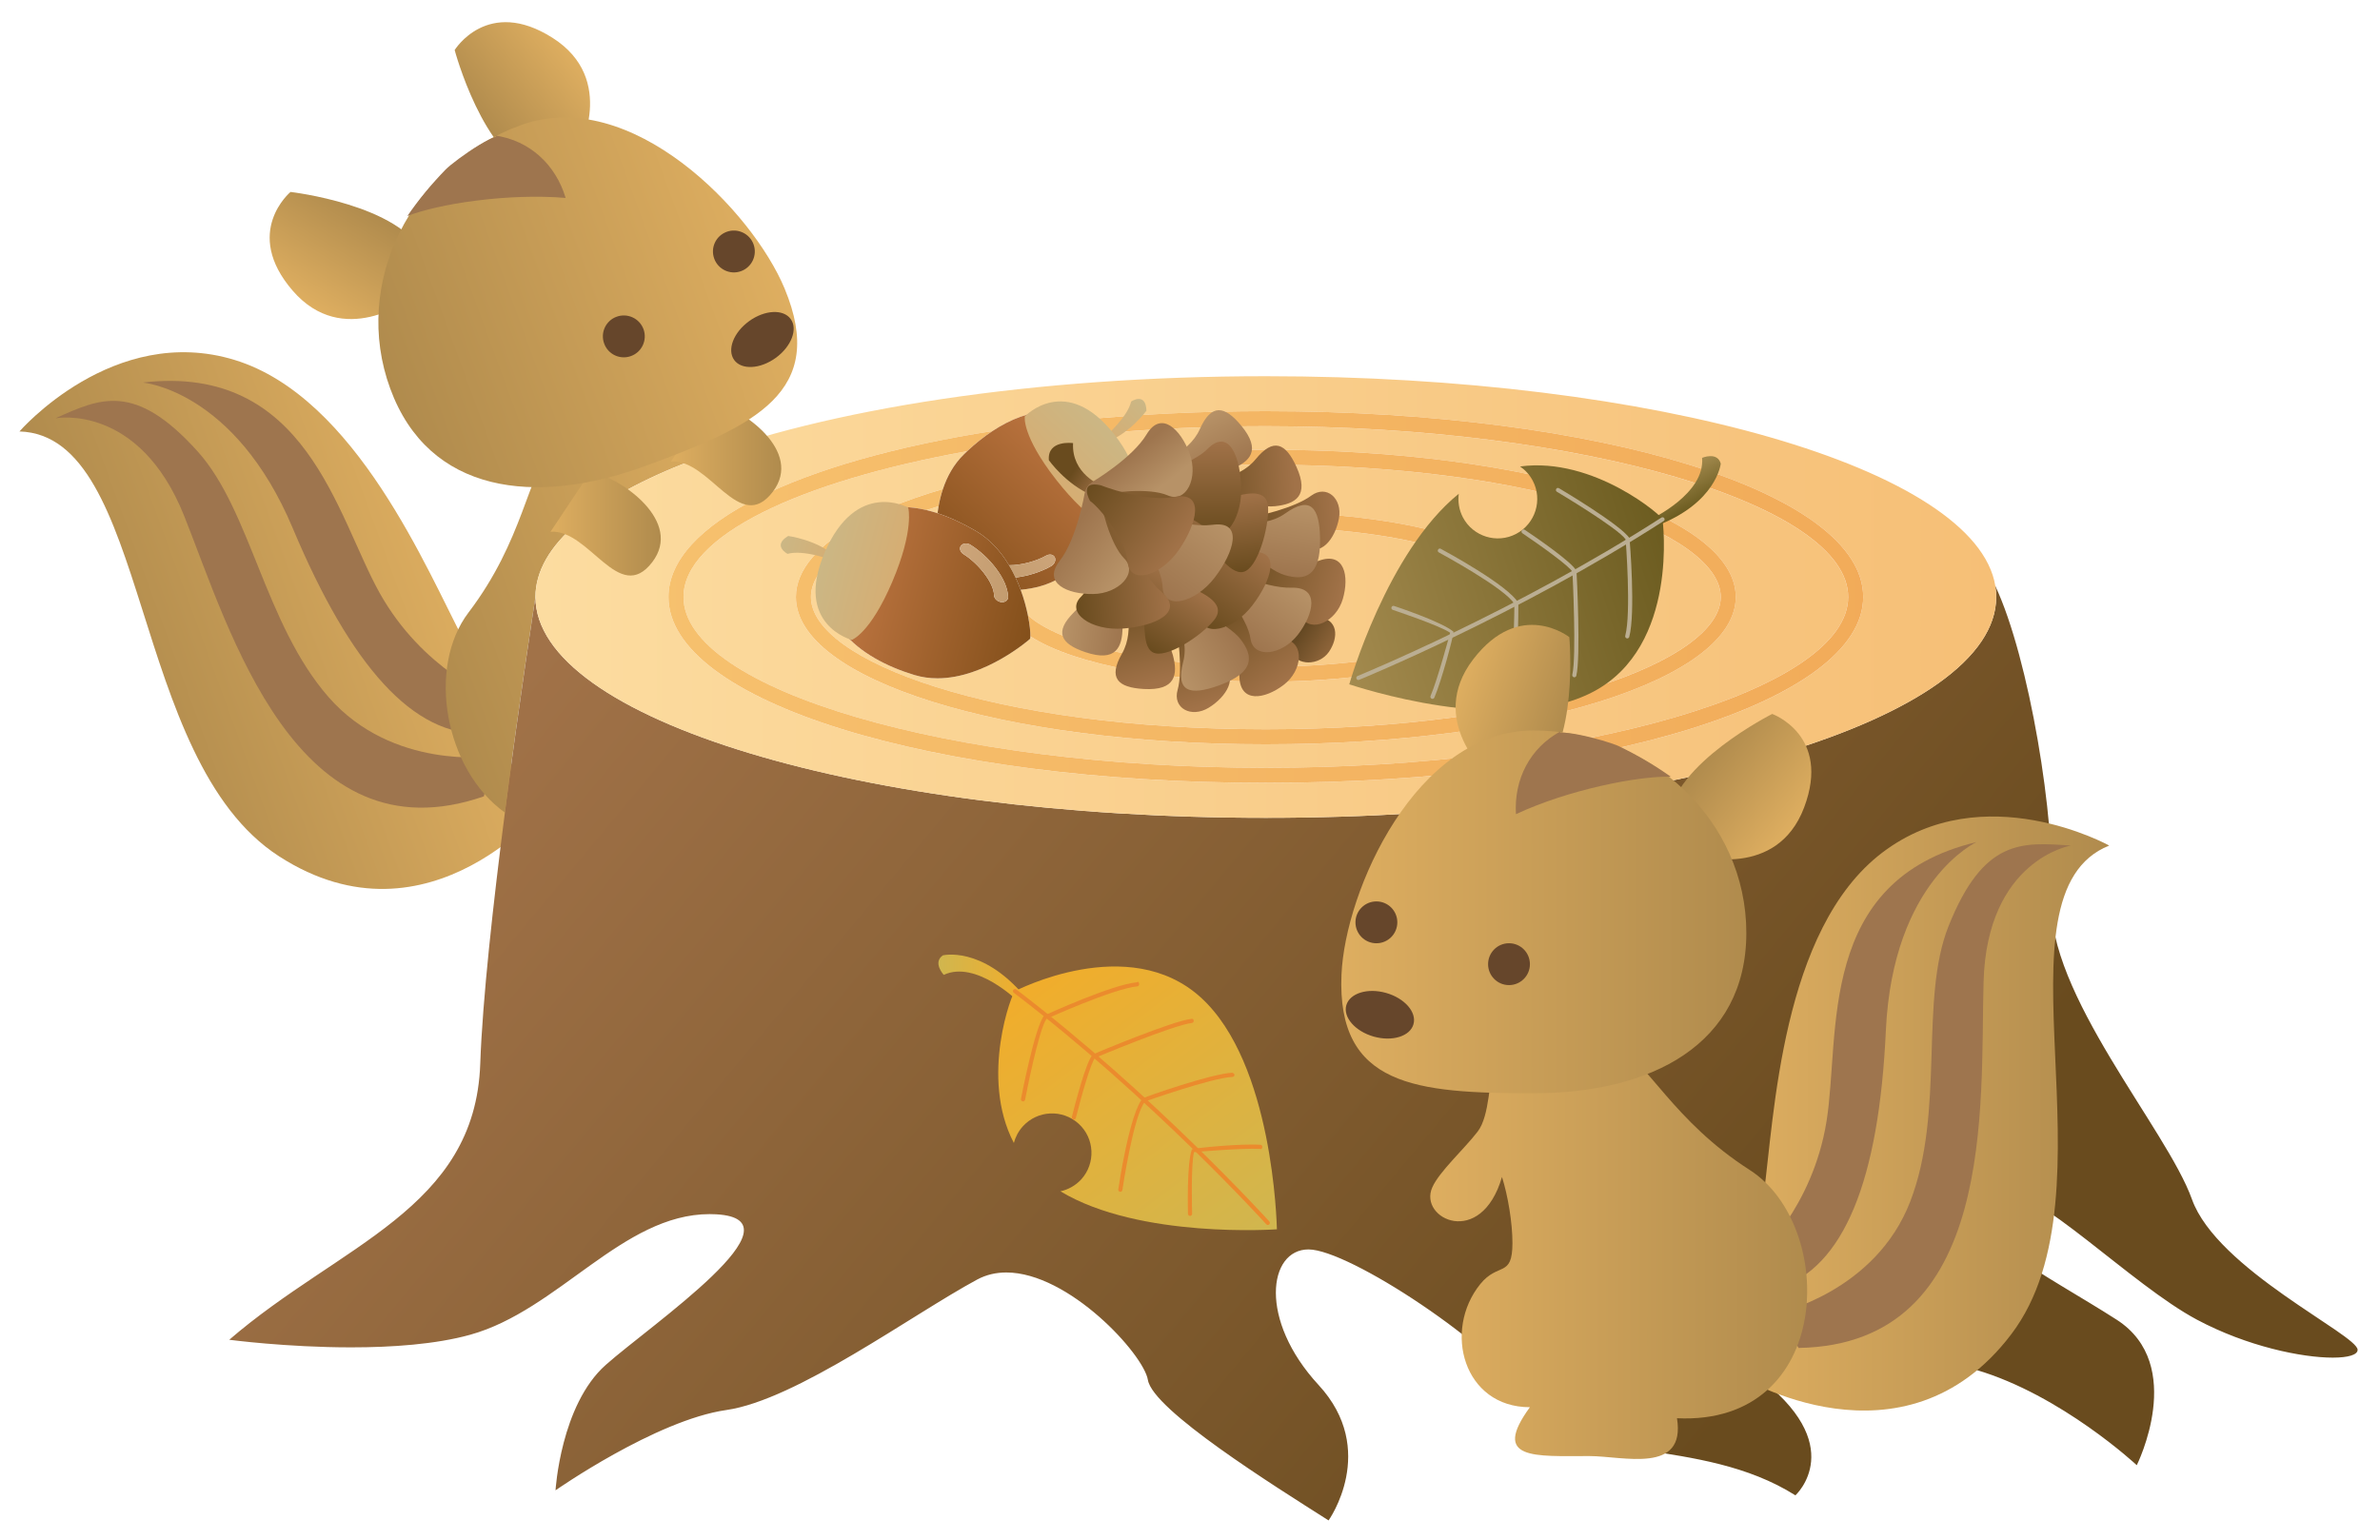 <?xml version="1.0" encoding="UTF-8"?>
<!DOCTYPE svg  PUBLIC '-//W3C//DTD SVG 1.1//EN'  'http://www.w3.org/Graphics/SVG/1.1/DTD/svg11.dtd'>
<svg version="1.1" viewBox="0 0 578 374" xmlns="http://www.w3.org/2000/svg">
<defs>
<linearGradient id="aw" x1="111.47" x2="27.117" y1="135.02" y2="165.92" gradientUnits="userSpaceOnUse">
<stop stop-color="#DEAE60" offset="0"/>
<stop stop-color="#B08B4D" offset="1"/>
</linearGradient>
<linearGradient id="al" x1="192.9" x2="106.94" y1="139.13" y2="170.62" gradientUnits="userSpaceOnUse">
<stop stop-color="#DEAE60" offset="0"/>
<stop stop-color="#B08B4D" offset="1"/>
</linearGradient>
<linearGradient id="aa" x1="151.97" x2="414.08" y1="133.8" y2="352.02" gradientUnits="userSpaceOnUse">
<stop stop-color="#A17248" offset="0"/>
<stop stop-color="#694B1E" offset="1"/>
</linearGradient>
<linearGradient id="p" x1="130.04" x2="484.79" y1="145.02" y2="145.02" gradientUnits="userSpaceOnUse">
<stop stop-color="#FCDCA0" offset="0"/>
<stop stop-color="#F6BF76" offset="1"/>
</linearGradient>
<linearGradient id="a" x1="130.04" x2="484.79" y1="145.02" y2="145.02" gradientUnits="userSpaceOnUse">
<stop stop-color="#F7C370" offset="0"/>
<stop stop-color="#F1A957" offset="1"/>
</linearGradient>
<linearGradient id="c" x1="266.5" x2="231.46" y1="104.91" y2="141.81" gradientUnits="userSpaceOnUse">
<stop stop-color="#C47945" offset="0"/>
<stop stop-color="#84501B" offset=".994"/>
<stop stop-color="#84501B" offset="1"/>
</linearGradient>
<linearGradient id="b" x1="277.81" x2="268.46" y1="97.444" y2="107.29" gradientUnits="userSpaceOnUse">
<stop stop-color="#CBB785" offset="0"/>
<stop stop-color="#D6AD72" offset="1"/>
</linearGradient>
<linearGradient id="av" x1="270.09" x2="256.44" y1="104.1" y2="118.48" gradientUnits="userSpaceOnUse">
<stop stop-color="#CBB785" offset="0"/>
<stop stop-color="#D6AD72" offset="1"/>
</linearGradient>
<linearGradient id="au" x1="266.5" x2="231.46" y1="104.91" y2="141.81" gradientUnits="userSpaceOnUse">
<stop stop-color="#E0B58E" offset="0"/>
<stop stop-color="#BE986A" offset=".994"/>
<stop stop-color="#BE986A" offset="1"/>
</linearGradient>
<linearGradient id="at" x1="201.68" x2="250.89" y1="138.18" y2="151.13" gradientUnits="userSpaceOnUse">
<stop stop-color="#C47945" offset="0"/>
<stop stop-color="#84501B" offset=".994"/>
<stop stop-color="#84501B" offset="1"/>
</linearGradient>
<linearGradient id="as" x1="189.69" x2="202.83" y1="131.86" y2="135.32" gradientUnits="userSpaceOnUse">
<stop stop-color="#CBB785" offset="0"/>
<stop stop-color="#D6AD72" offset="1"/>
</linearGradient>
<linearGradient id="ar" x1="199.25" x2="218.41" y1="135.43" y2="140.48" gradientUnits="userSpaceOnUse">
<stop stop-color="#CBB785" offset="0"/>
<stop stop-color="#D6AD72" offset="1"/>
</linearGradient>
<linearGradient id="aq" x1="201.68" x2="250.89" y1="138.18" y2="151.13" gradientUnits="userSpaceOnUse">
<stop stop-color="#E0B58E" offset="0"/>
<stop stop-color="#BE986A" offset=".994"/>
<stop stop-color="#BE986A" offset="1"/>
</linearGradient>
<linearGradient id="ap" x1="268.51" x2="261.45" y1="117.81" y2="113.22" gradientUnits="userSpaceOnUse">
<stop stop-color="#A17248" offset="0"/>
<stop stop-color="#694B1E" offset="1"/>
</linearGradient>
<linearGradient id="ao" x1="324.2" x2="312.58" y1="158.9" y2="151.35" gradientUnits="userSpaceOnUse">
<stop stop-color="#A17248" offset="0"/>
<stop stop-color="#966A3E" offset="0"/>
<stop stop-color="#513B18" offset="1"/>
</linearGradient>
<linearGradient id="an" x1="325.5" x2="300.19" y1="145.06" y2="137.63" gradientUnits="userSpaceOnUse">
<stop stop-color="#A17248" offset="0"/>
<stop stop-color="#694B1E" offset="1"/>
</linearGradient>
<linearGradient id="am" x1="311.12" x2="295.13" y1="165.95" y2="144.99" gradientUnits="userSpaceOnUse">
<stop stop-color="#A17248" offset="0"/>
<stop stop-color="#694B1E" offset="1"/>
</linearGradient>
<linearGradient id="ak" x1="324.46" x2="300.04" y1="126.22" y2="127.62" gradientUnits="userSpaceOnUse">
<stop stop-color="#A17248" offset="0"/>
<stop stop-color="#694B1E" offset="1"/>
</linearGradient>
<linearGradient id="aj" x1="293.57" x2="286.14" y1="171.14" y2="147.85" gradientUnits="userSpaceOnUse">
<stop stop-color="#A17248" offset="0"/>
<stop stop-color="#694B1E" offset="1"/>
</linearGradient>
<linearGradient id="ai" x1="310.4" x2="299.1" y1="138.38" y2="153.07" gradientUnits="userSpaceOnUse">
<stop stop-color="#B79267" offset="0"/>
<stop stop-color="#9E754E" offset="1"/>
</linearGradient>
<linearGradient id="ah" x1="314.27" x2="291.09" y1="115.26" y2="117" gradientUnits="userSpaceOnUse">
<stop stop-color="#A17248" offset="0"/>
<stop stop-color="#694B1E" offset="1"/>
</linearGradient>
<linearGradient id="ag" x1="279.28" x2="272.6" y1="166.14" y2="143.88" gradientUnits="userSpaceOnUse">
<stop stop-color="#A17248" offset="0"/>
<stop stop-color="#694B1E" offset="1"/>
</linearGradient>
<linearGradient id="af" x1="287.52" x2="294.13" y1="103.61" y2="116.56" gradientUnits="userSpaceOnUse">
<stop stop-color="#B79267" offset="0"/>
<stop stop-color="#9E754E" offset="1"/>
</linearGradient>
<linearGradient id="ae" x1="309.47" x2="306.6" y1="121.41" y2="138.93" gradientUnits="userSpaceOnUse">
<stop stop-color="#B79267" offset="0"/>
<stop stop-color="#9E754E" offset="1"/>
</linearGradient>
<linearGradient id="ad" x1="283.31" x2="298.64" y1="159.47" y2="150.51" gradientUnits="userSpaceOnUse">
<stop stop-color="#B79267" offset="0"/>
<stop stop-color="#9E754E" offset="1"/>
</linearGradient>
<linearGradient id="ac" x1="258.83" x2="273.29" y1="145.35" y2="146.88" gradientUnits="userSpaceOnUse">
<stop stop-color="#B79267" offset="0"/>
<stop stop-color="#9E754E" offset="1"/>
</linearGradient>
<linearGradient id="ab" x1="300.65" x2="286.78" y1="129.56" y2="147.59" gradientUnits="userSpaceOnUse">
<stop stop-color="#A17248" offset="0"/>
<stop stop-color="#694B1E" offset="1"/>
</linearGradient>
<linearGradient id="z" x1="287.55" x2="276.93" y1="140.94" y2="156.39" gradientUnits="userSpaceOnUse">
<stop stop-color="#A17248" offset="0"/>
<stop stop-color="#694B1E" offset="1"/>
</linearGradient>
<linearGradient id="y" x1="296.1" x2="298.27" y1="120.75" y2="139.36" gradientUnits="userSpaceOnUse">
<stop stop-color="#A17248" offset="0"/>
<stop stop-color="#694B1E" offset="1"/>
</linearGradient>
<linearGradient id="x" x1="284.78" x2="284.9" y1="107.34" y2="130.08" gradientUnits="userSpaceOnUse">
<stop stop-color="#A17248" offset="0"/>
<stop stop-color="#694B1E" offset="1"/>
</linearGradient>
<linearGradient id="w" x1="291.48" x2="277.62" y1="122.83" y2="140.86" gradientUnits="userSpaceOnUse">
<stop stop-color="#B79267" offset="0"/>
<stop stop-color="#9E754E" offset="1"/>
</linearGradient>
<linearGradient id="v" x1="283.38" x2="260.7" y1="137.25" y2="138.99" gradientUnits="userSpaceOnUse">
<stop stop-color="#A17248" offset="0"/>
<stop stop-color="#694B1E" offset="1"/>
</linearGradient>
<linearGradient id="u" x1="280.52" x2="273.84" y1="119.45" y2="110.98" gradientUnits="userSpaceOnUse">
<stop stop-color="#B79267" offset="0"/>
<stop stop-color="#9E754E" offset="1"/>
</linearGradient>
<linearGradient id="t" x1="273.61" x2="260.44" y1="138.25" y2="129.2" gradientUnits="userSpaceOnUse">
<stop stop-color="#B79267" offset="0"/>
<stop stop-color="#9E754E" offset="1"/>
</linearGradient>
<linearGradient id="s" x1="285.96" x2="264.24" y1="132.82" y2="117.88" gradientUnits="userSpaceOnUse">
<stop stop-color="#A17248" offset="0"/>
<stop stop-color="#694B1E" offset="1"/>
</linearGradient>
<linearGradient id="r" x1="407.01" x2="411.54" y1="114.57" y2="123.18" gradientUnits="userSpaceOnUse">
<stop stop-color="#A38A4E" offset="0"/>
<stop stop-color="#6C5C20" offset="1"/>
</linearGradient>
<linearGradient id="q" x1="324.97" x2="405.69" y1="157.58" y2="132.3" gradientUnits="userSpaceOnUse">
<stop stop-color="#A38A4E" offset="0"/>
<stop stop-color="#6C5C20" offset="1"/>
</linearGradient>
<linearGradient id="o" x1="227.9" x2="248.69" y1="237.6" y2="237.6" gradientUnits="userSpaceOnUse">
<stop stop-color="#D0B64F" offset="0"/>
<stop stop-color="#F1AD2B" offset="1"/>
</linearGradient>
<linearGradient id="n" x1="302.9" x2="251.62" y1="304.1" y2="236.83" gradientUnits="userSpaceOnUse">
<stop stop-color="#D0B64F" offset="0"/>
<stop stop-color="#F1AD2B" offset="1"/>
</linearGradient>
<linearGradient id="m" x1="422.4" x2="512.24" y1="270.49" y2="270.49" gradientUnits="userSpaceOnUse">
<stop stop-color="#DEAE60" offset="0"/>
<stop stop-color="#B08B4D" offset="1"/>
</linearGradient>
<linearGradient id="l" x1="347.35" x2="438.9" y1="302.37" y2="302.37" gradientUnits="userSpaceOnUse">
<stop stop-color="#DEAE60" offset="0"/>
<stop stop-color="#B08B4D" offset="1"/>
</linearGradient>
<linearGradient id="k" x1="434.28" x2="412.88" y1="202.74" y2="185.32" gradientUnits="userSpaceOnUse">
<stop stop-color="#DEAE60" offset="0"/>
<stop stop-color="#B08B4D" offset="1"/>
</linearGradient>
<linearGradient id="j" x1="354.19" x2="380.28" y1="166.97" y2="175.93" gradientUnits="userSpaceOnUse">
<stop stop-color="#DEAE60" offset="0"/>
<stop stop-color="#B08B4D" offset="1"/>
</linearGradient>
<linearGradient id="i" x1="325.74" x2="424.11" y1="221.5" y2="221.5" gradientUnits="userSpaceOnUse">
<stop stop-color="#DEAE60" offset="0"/>
<stop stop-color="#B08B4D" offset="1"/>
</linearGradient>
<linearGradient id="h" x1="133.7" x2="160.48" y1="127.17" y2="127.17" gradientUnits="userSpaceOnUse">
<stop stop-color="#DEAE60" offset="0"/>
<stop stop-color="#B08B4D" offset="1"/>
</linearGradient>
<linearGradient id="g" x1="162.96" x2="189.74" y1="110.1" y2="110.1" gradientUnits="userSpaceOnUse">
<stop stop-color="#DEAE60" offset="0"/>
<stop stop-color="#B08B4D" offset="1"/>
</linearGradient>
<linearGradient id="f" x1="76.998" x2="91.1" y1="75.482" y2="51.772" gradientUnits="userSpaceOnUse">
<stop stop-color="#DEAE60" offset="0"/>
<stop stop-color="#B08B4D" offset="1"/>
</linearGradient>
<linearGradient id="e" x1="139.89" x2="118.48" y1="14.35" y2="31.74" gradientUnits="userSpaceOnUse">
<stop stop-color="#DEAE60" offset="0"/>
<stop stop-color="#B08B4D" offset="1"/>
</linearGradient>
<linearGradient id="d" x1="185.35" x2="93.012" y1="55.769" y2="89.598" gradientUnits="userSpaceOnUse">
<stop stop-color="#DEAE60" offset="0"/>
<stop stop-color="#B08B4D" offset="1"/>
</linearGradient>
</defs>
<path d="m133.39 194.85s-28.955 36.778-65.576 13.183c-36.621-23.584-31.162-102.28-63.086-103.23 0 0 22.812-26.407 52.295-17.354 29.492 9.054 46.826 51.436 55.625 68.067 8.808 16.63 8.555 35.664 20.742 39.336z" fill="url(#aw)"/>
<path d="m13.485 101.6s20.254-3.819 31.25 23.741c10.996 27.558 27.148 83.925 72.793 68.095l1.845-9.708s-24.023 3.389-39.56-14.375c-15.537-17.773-18.867-45.262-31.778-59.658-15.253-16.972-23.71-12.978-34.55-8.095" fill="#9E754E"/>
<path d="m34.657 92.924s22.304 1.767 36.445 35.391c14.121 33.632 29.365 50.605 46.23 49.854l2.159-8.916s-16.807-6.486-27.286-25.206c-10.478-18.731-17.734-55.772-57.548-51.123" fill="#9E754E"/>
<path d="m122.61 197.38c-14.594-10.448-19.016-35.204-8.816-48.608 13.369-17.589 14.199-33.165 20.742-41.221 3.719-4.57 12.202-7.663 19.647-7.663 5.284 0 10.044 1.557 12.209 5.25l-3.555-2.314c1.772 2.108 3.384 5.772 5.254 8.988-23.83 9.13-38.057 20.663-38.057 33.2 0 0-3.839 24.561-7.424 52.368z" fill="url(#al)"/>
<path d="m322.66 369.33c-13.409-8.525-42.666-26.816-43.887-34.131-1.05-6.29-19.226-26.103-34.382-26.103-2.466 0-4.853 0.525-7.073 1.718-15.84 8.535-43.887 29.258-60.947 31.7-17.061 2.431-41.456 19.501-41.456 19.501s1.231-20.732 12.198-30.468c10.976-9.755 48.76-35.362 26.816-36.582-0.531-0.029-1.057-0.043-1.581-0.043-21.131 0-36.732 23.355-58.155 29.301-8.438 2.344-19.043 3.065-28.9 3.065-15.766 0-29.616-1.845-29.616-1.845 26.826-23.164 59.737-31.699 60.957-67.041 0.531-15.522 3.18-39.264 5.984-61.02 3.585-27.807 7.424-52.368 7.424-52.368 0 29.628 79.424 53.642 177.38 53.642s177.37-24.014 177.37-53.642c0-0.908-0.075-1.81-0.222-2.707 8.319 17.754 14.628 56.949 13.64 75.851-1.22 23.164 28.028 56.084 34.121 73.155 6.104 17.07 40.235 32.91 40.235 36.572 0 1.221-2.299 1.898-6.043 1.897-7.494 0-20.771-2.713-32.961-9.212-16.01-8.539-38.559-32.019-48.833-32.019-1.463 0-2.679 0.477-3.589 1.541-7.324 8.536 15.84 19.502 32.91 30.478 17.07 10.977 4.883 35.342 4.883 35.342s-18.291-17.061-39.014-23.154c-19.857-5.851-58.775-31.849-73.771-31.849-0.647 0-1.251 0.049-1.805 0.149-13.418 2.443-1.221 15.861 21.934 32.921 23.164 17.07 9.756 29.257 9.756 29.257-23.165-14.629-53.643-7.324-63.389-21.953-9.766-14.629-45.117-37.782-54.863-37.782-9.756 0-12.188 17.069 2.441 32.919 14.629 15.84 2.432 32.91 2.432 32.91z" fill="url(#aa)"/>
<path d="m307.42 198.66c-97.959 0-177.38-24.014-177.38-53.642 0-12.537 14.227-24.07 38.057-33.2 32.485-12.447 82.819-20.433 139.33-20.433 94.957 0 172.49 22.556 177.15 50.926 0.147 0.897 0.222 1.799 0.222 2.707 0 29.628-79.414 53.642-177.37 53.642zm-66.406-93.941c-47.088 7.377-78.672 22.478-78.672 40.299 0 25.312 63.721 45.146 145.08 45.146 81.348 0 145.07-19.834 145.07-45.146 0-25.313-63.721-45.136-145.07-45.136-15.741 0-30.828 0.742-44.915 2.123-2.514-1.409-5.147-2.033-7.816-2.033-4.597 0-9.299 1.854-13.675 4.747zm66.406 81.793c-76.66 0-141.43-19.003-141.43-41.494 0-14.779 27.96-28.047 68.889-35.409-0.264 0.248-0.524 0.498-0.783 0.751-2.467 2.412-4.078 5.36-5.104 8.44-4.897 1.437-9.377 3.011-13.384 4.705-2.498 0.496-4.841 1.555-6.934 3.305-9.809 5.303-15.389 11.514-15.389 18.208 0 20.069 50.127 35.782 114.13 35.782 63.994 0 114.12-15.713 114.12-35.782s-50.127-35.781-114.12-35.781c-12.774 0-25.001 0.626-36.381 1.787-0.652-1.177-1.447-2.372-2.398-3.585-0.596-0.76-1.206-1.455-1.828-2.089 12.919-1.179 26.565-1.817 40.607-1.817 76.651 0 141.42 18.995 141.42 41.485 0 22.491-64.765 41.494-141.42 41.494zm0-9.366c-66.084 0-110.48-16.611-110.48-32.128 0-3.344 2.063-6.74 5.96-10.009-0.011 0.025-0.023 0.052-0.033 0.078-6.494 15.204 5.518 24.735 19.19 28.877 1.861 0.563 3.741 0.806 5.599 0.806 11.638 0 22.428-9.528 22.428-9.528 0.077-0.02 0.127-0.255 0.141-0.666 11.172 7.215 34.693 11.027 57.193 11.027 30.948 0 63.838-7.216 63.838-20.585s-32.89-20.576-63.838-20.576c-12.612 0-25.543 1.195-36.442 3.517 2.363-4.054 3.192-8.562 1.605-13.425 10.745-1.057 22.406-1.645 34.837-1.645 66.074 0 110.47 16.611 110.47 32.129 0 15.517-44.395 32.128-110.47 32.128zm0-15.195c-28.979 0-50.787-5.958-57.797-12.506-0.373-1.838-0.937-3.972-1.752-6.186 3.326-0.288 6.679-1.164 9.705-2.968 3.748-2.231 7.194-4.819 9.906-7.713 10.319-2.695 24.052-4.484 39.938-4.484 35.469 0 60.186 8.916 60.186 16.924s-24.717 16.933-60.186 16.933zm-79.734-37.286c-0.89-0.293-1.777-0.547-2.661-0.76 0.953-0.319 1.927-0.633 2.922-0.942-0.102 0.57-0.188 1.139-0.261 1.702z" fill="url(#p)"/>
<path d="m307.42 190.16c-81.357 0-145.08-19.834-145.08-45.146 0-17.821 31.584-32.922 78.672-40.299-2.138 1.414-4.199 3.076-6.131 4.89-40.929 7.362-68.889 20.63-68.889 35.409 0 22.491 64.766 41.494 141.43 41.494 76.651 0 141.42-19.003 141.42-41.494 0-22.49-64.765-41.485-141.42-41.485-14.042 0-27.688 0.638-40.607 1.817-1.383-1.41-2.825-2.514-4.308-3.345 14.087-1.381 29.174-2.123 44.915-2.123 81.348 0 145.07 19.823 145.07 45.136 0 25.312-63.721 45.146-145.07 45.146z" fill="url(#a)"/>
<path d="m307.42 180.8c-64.004 0-114.13-15.713-114.13-35.782 0-6.694 5.58-12.905 15.389-18.208-2.25 1.881-4.213 4.559-5.776 8.199-3.897 3.269-5.96 6.665-5.96 10.009 0 15.517 44.394 32.128 110.48 32.128 66.074 0 110.47-16.611 110.47-32.128 0-15.518-44.395-32.129-110.47-32.129-12.431 0-24.092 0.588-34.837 1.645-0.375-1.15-0.887-2.321-1.544-3.51 11.38-1.161 23.607-1.787 36.381-1.787 63.994 0 114.12 15.712 114.12 35.781s-50.127 35.782-114.12 35.782zm-82.395-56.895c-1.981-0.476-3.938-0.739-5.835-0.739-1.22 0-2.416 0.109-3.578 0.339 4.007-1.694 8.487-3.268 13.384-4.705-0.458 1.374-0.8 2.773-1.049 4.163-0.995 0.309-1.969 0.623-2.922 0.942z" fill="url(#a)"/>
<path d="m307.42 165.6c-22.5 0-46.021-3.812-57.193-11.027 0.03-0.938-0.132-2.796-0.604-5.131 7.01 6.548 28.818 12.506 57.797 12.506 35.469 0 60.186-8.925 60.186-16.933s-24.717-16.924-60.186-16.924c-15.886 0-29.619 1.789-39.938 4.484 1.371-1.463 2.555-3.005 3.496-4.619 10.899-2.322 23.83-3.517 36.442-3.517 30.948 0 63.838 7.207 63.838 20.576s-32.89 20.585-63.838 20.585z" fill="url(#a)"/>
<path d="m247.87 143.26c-0.361-0.982-0.772-1.98-1.237-2.975 3.053-0.349 6.247-1.394 8.628-2.756 0.84-0.479 1.24-1.435 0.908-2.139-0.208-0.445-0.656-0.685-1.165-0.685-0.306 0-0.633 0.086-0.944 0.265-2.415 1.369-6.005 2.336-8.922 2.336h-0.081c-1.952-3.266-4.577-6.283-8.067-8.332-3.037-1.781-6.182-3.279-9.305-4.308 0.073-0.563 0.159-1.132 0.261-1.702 0.249-1.39 0.591-2.789 1.049-4.163 1.026-3.08 2.637-6.028 5.104-8.44 0.259-0.253 0.519-0.503 0.783-0.751 1.932-1.814 3.993-3.476 6.131-4.89 4.376-2.893 9.078-4.747 13.675-4.747 2.669 0 5.302 0.624 7.816 2.033 1.483 0.831 2.925 1.935 4.308 3.345 0.622 0.634 1.232 1.329 1.828 2.089 0.951 1.213 1.746 2.408 2.398 3.585 0.657 1.189 1.169 2.36 1.544 3.51 1.587 4.863 0.758 9.371-1.605 13.425-0.941 1.614-2.125 3.156-3.496 4.619-2.712 2.894-6.158 5.482-9.906 7.713-3.026 1.804-6.379 2.68-9.705 2.968z" fill="url(#c)"/>
<path d="m268.48 105.98s5.322-4.571 6.23-8.448c0 0 3.555-2.402 3.711 2.227 0 0-4.043 5.556-9.785 7.675l-0.156-1.454z" fill="url(#b)"/>
<path d="m248.88 101.16s9.981-10.614 21.719 4.356c12.129 15.459-0.156 23.116-0.156 23.116s-5.459-1.28-13.926-12.071c-8.457-10.801-7.637-15.401-7.637-15.401z" fill="url(#av)"/>
<path d="m246.63 140.28c-0.469-1.003-0.992-2.002-1.576-2.979h0.081c2.917 0 6.507-0.967 8.922-2.336 0.311-0.179 0.638-0.265 0.944-0.265 0.509 0 0.957 0.24 1.165 0.685 0.332 0.704-0.068 1.66-0.908 2.139-2.381 1.362-5.575 2.407-8.628 2.756z" fill="url(#au)"/>
<path d="m227.66 164.77c-1.858 0-3.738-0.243-5.599-0.806-13.672-4.142-25.684-13.673-19.19-28.877 0.01-0.026 0.022-0.053 0.033-0.078 1.563-3.64 3.526-6.318 5.776-8.199 2.093-1.75 4.436-2.809 6.934-3.305 1.162-0.23 2.358-0.339 3.578-0.339 1.897 0 3.854 0.263 5.835 0.739 0.884 0.213 1.771 0.467 2.661 0.76 3.123 1.029 6.268 2.527 9.305 4.308 3.49 2.049 6.115 5.066 8.067 8.332 0.584 0.977 1.107 1.976 1.576 2.979 0.465 0.995 0.876 1.993 1.237 2.975 0.815 2.214 1.379 4.348 1.752 6.186 0.472 2.335 0.634 4.193 0.604 5.131-0.014 0.411-0.064 0.646-0.141 0.666 0 0-10.79 9.528-22.428 9.528zm6.925-32.751c-0.492 0-0.946 0.188-1.215 0.548-0.469 0.634-0.167 1.552 0.644 2.061 3.438 2.118 7.344 6.825 7.402 9.98 0.02 0.8 0.801 1.533 1.739 1.66 0.079 0.01 0.157 0.014 0.233 0.014 0.634 0 1.139-0.315 1.349-0.786 0.058-0.146 0.097-0.302 0.088-0.478-0.098-4.434-4.825-10.03-9.151-12.686-0.344-0.211-0.727-0.313-1.089-0.313z" fill="url(#at)"/>
<path d="m201.67 135.93s-6.562-2.47-10.41-1.397c0 0-3.808-1.963 0.156-4.336 0 0 6.817 0.869 11.455 4.884l-1.201 0.849z" fill="url(#as)"/>
<path d="m206.86 155.44s-14.082-3.642-6.621-21.142c7.714-18.067 20.332-10.986 20.332-10.986s1.503 5.39-3.877 18.018c-5.381 12.616-9.834 14.11-9.834 14.11z" fill="url(#ar)"/>
<path d="m243.39 146.28c-0.076 0-0.154-4e-3 -0.233-0.014-0.938-0.127-1.719-0.86-1.739-1.66-0.058-3.155-3.964-7.862-7.402-9.98-0.811-0.509-1.113-1.427-0.644-2.061 0.269-0.36 0.723-0.548 1.215-0.548 0.362 0 0.745 0.102 1.089 0.313 4.326 2.656 9.053 8.252 9.151 12.686 9e-3 0.176-0.03 0.332-0.088 0.478-0.21 0.471-0.715 0.786-1.349 0.786z" fill="url(#aq)"/>
<path d="m267.35 117.88s-7.149-2.754-6.748-10.245c0 0-6.299-0.878-5.879 4.152 0 0 4.15 5.878 10.518 8.534l2.109-2.441z" fill="url(#ap)"/>
<path d="m305.05 144.8s8.985 4.57 14.571 4.98c5.585 0.401 5.468 5.138 3.125 8.556-2.364 3.418-7.891 3.514-9.268-0.186-1.377-3.691-7.695-9.864-9.815-11.319 0 0-3.242-3.838 1.387-2.031z" fill="url(#ao)"/>
<path d="m303.03 137.1s11.084 1.358 17.295-0.899c6.211-2.256 7.402 3.799 5.781 9.317-1.621 5.507-7.647 8.359-10.166 4.356-2.529-4.004-11.143-8.711-13.858-9.513 0 0-4.609-3.261 0.948-3.261z" fill="url(#an)"/>
<path d="m295.65 147.82s5.234 9.874 5.351 16.476c0.127 6.61 6.211 5.546 10.762 2.059 4.57-3.486 5.078-10.127 0.43-11.054-4.639-0.918-12.12-7.275-13.838-9.532 0 0-4.678-3.125-2.705 2.051z" fill="url(#am)"/>
<path d="m302.22 128.58s9.912 0.957 14.238 3.985c4.317 3.027 7.813-1.758 8.711-6.622 0.899-4.853-3.007-8.34-6.796-5.498-3.78 2.832-12.979 5.117-15.606 5.265 0 0-5.225 1.836-0.547 2.87z" fill="url(#ak)"/>
<path d="m287.81 149.54s4.443 8.906 8.818 11.855c4.375 2.95 1.153 7.93-3.066 10.509-4.199 2.577-8.867 0.186-7.559-4.366 1.289-4.55 0.117-13.955-0.683-16.475 0 0-0.157-5.516 2.49-1.523z" fill="url(#aj)"/>
<path d="m296.84 137.85s9.961 5.097 16.836 4.912c6.875-0.195 5.41 6.357 1.533 11.406-3.877 5.039-10.82 5.908-11.513 0.986-0.704-4.912-6.895-12.597-9.141-14.326 0 0-2.998-4.853 2.285-2.978z" fill="url(#ai)"/>
<path d="m292.06 116.92s8.535-0.04 12.871-5.353c4.336-5.322 7.324-3.935 9.922 1.836 3.193 7.071-0.254 9.053-5.215 9.561-4.922 0.508-14.033-2.959-16.816-2.383 0 0-5.625-0.898-0.762-3.661z" fill="url(#ah)"/>
<path d="m272.88 144.81s3.018 7.989-0.39 13.946c-3.409 5.947-1.055 8.252 5.273 8.604 7.754 0.439 8.359-3.477 7.061-8.292-1.289-4.794-7.793-12.051-8.252-14.863 0 0-2.852-4.931-3.692 0.605z" fill="url(#ag)"/>
<path d="m280.38 112.8s8.223-2.294 11.006-8.555c2.783-6.269 6.025-5.732 10.068-0.84 4.942 5.977 2.129 8.789-2.519 10.597-4.609 1.786-14.316 0.839-16.846 2.129 0 0-5.674 0.634-1.709-3.331z" fill="url(#af)"/>
<path d="m298.09 125.65s7.93 3.417 14.033-0.928c6.114-4.345 8.34-1.563 8.467 6.114 0.166 9.394-3.809 10.263-8.594 8.856-4.765-1.416-11.836-9.072-14.648-9.521 0 0-4.844-3.301 0.742-4.521z" fill="url(#ae)"/>
<path d="m283.2 147.33s6.016 6.173 4.151 13.428c-1.875 7.266 1.523 8.34 8.74 5.723 8.818-3.214 8.233-7.237 5.186-11.202-3.018-3.944-12.696-7.803-14.131-10.253 0 0-4.815-3.36-3.946 2.304z" fill="url(#ad)"/>
<path d="m264.85 135.4s0.81 8.486-4.043 13.339c-4.863 4.834-3.193 7.676 2.812 9.688 7.354 2.47 8.985-1.152 8.995-6.133 0.019-4.961-4.346-13.681-4.043-16.504 0 0-1.436-5.508-3.721-0.39z" fill="url(#ac)"/>
<path d="m286 130.43s10.254 4.737 17.725 3.77c7.471-0.986 5.185 6.671 0.41 12.862-4.756 6.191-12.383 7.949-12.607 2.402-0.215-5.537-6.084-13.643-8.331-15.371 0 0-2.705-5.225 2.803-3.663z" fill="url(#ab)"/>
<path d="m278.45 134.98s6.709 5.918 10.332 7.54c3.613 1.63 9.199 4.169 6.093 8.075-3.115 3.887-11.767 9.581-14.902 7.863-3.125-1.72-1.143-8.976-3.262-12.168-2.129-3.185-3.047-8.125 1.739-11.31z" fill="url(#z)"/>
<path d="m285.33 122.26s8.936 0.039 12.745-1.123c3.789-1.153 9.668-2.92 9.892 2.06 0.225 4.981-2.549 14.961-6.035 15.723-3.486 0.771-6.787-5.996-10.479-7.001-3.691-0.997-7.627-4.112-6.123-9.659z" fill="url(#y)"/>
<path d="m269.91 117.92s17.999-3.477 23.301-8.828c5.293-5.362 8.174 2.08 8.223 9.903 0.039 7.811-4.902 13.877-8.477 9.629-3.574-4.239-16.328-6.329-19.16-6.32 0 0-9.199-2.225-3.887-4.384z" fill="url(#x)"/>
<path d="m276.84 123.7s10.244 4.736 17.725 3.769c7.47-0.975 5.166 6.661 0.41 12.863-4.766 6.19-12.383 7.948-12.608 2.401-0.214-5.547-6.074-13.642-8.339-15.38 0 0-2.706-5.216 2.812-3.653z" fill="url(#w)"/>
<path d="m273.04 128.08s3.321 10.791 9.043 15.703c5.723 4.902-1.503 8.302-9.296 8.897-7.784 0.595-14.18-3.897-10.215-7.763 3.984-3.868 3.828-18.107 3.613-20.938 0 0 4.326-1.046 6.855 4.101z" fill="url(#v)"/>
<path d="m265.32 117.04s9.648-5.684 13.154-11.552c3.525-5.859 8.252-1.221 10.43 4.667 2.187 5.889-0.801 12.168-5.323 10.176-4.511-1.972-14.297-0.791-16.972 0.196 0 0-5.684-0.03-1.289-3.487z" fill="url(#u)"/>
<path d="m263.42 119.82s-1.865 11.036-6.064 16.406c-4.219 5.391 1.797 8.155 8.086 8.068 6.269-0.069 11.064-5.109 7.597-8.614-3.476-3.506-5.859-13.067-5.908-15.908 0 0-2.06-5.303-3.711 0.048z" fill="url(#t)"/>
<path d="m267.35 117.88s10.478 4.189 17.891 2.823c7.402-1.378 5.527 6.377 1.093 12.821-4.414 6.436-11.943 8.595-12.451 3.077-0.517-5.538-6.807-13.301-9.15-14.913 0 0-2.969-5.067 2.617-3.808z" fill="url(#s)"/>
<path d="m401.05 126.05s13.086-6.132 12.315-14.834c0 0 3.71-1.582 4.531 1.406 0 0-0.996 9.639-15.899 15.216l-0.947-1.788z" fill="url(#r)"/>
<path d="m327.68 166.23s9.121-32.177 26.592-46.289c-0.244 1.904 0.049 3.897 1.006 5.733 2.47 4.668 8.261 6.474 12.939 4.004s6.475-8.262 4.014-12.929c-0.752-1.427-1.817-2.589-3.067-3.438 17.959-2.432 34.766 12.255 34.59 12.832 0 0 4.18 30.829-16.836 41.895-21.015 11.073-57.881-1.397-59.238-1.808z" fill="url(#q)"/>
<path d="m329.89 165.18c-0.195 0-0.391-0.127-0.469-0.322-0.107-0.254 0.02-0.548 0.283-0.655 0.381-0.156 38.506-15.771 73.78-38.477 0.244-0.146 0.556-0.077 0.693 0.148 0.156 0.234 0.088 0.546-0.146 0.692-35.352 22.764-73.565 38.418-73.956 38.574l-0.185 0.04" fill="#BBAE92"/>
<path d="m347.88 169.76-0.205-0.048c-0.254-0.108-0.371-0.402-0.254-0.665 1.68-3.857 4.727-15.234 4.756-15.342-2.49-1.758-13.818-5.517-13.926-5.556-0.263-0.089-0.41-0.372-0.322-0.635s0.381-0.42 0.635-0.323c0.478 0.157 11.631 3.867 14.433 6.26 0.03 0.977-2.939 12.071-4.658 16.007-0.078 0.184-0.263 0.302-0.459 0.302" fill="#BBAE92"/>
<path d="m366.65 169.36-0.147-0.029c-0.263-0.077-0.42-0.361-0.332-0.625 1.504-4.854 1.612-21.806 1.612-21.972-2.041-3.741-18.184-12.452-18.34-12.54-0.254-0.127-0.342-0.429-0.205-0.673 0.127-0.255 0.449-0.362 0.673-0.205 0.684 0.361 16.583 8.936 18.829 13.184 0.048 0.936-0.059 17.509-1.612 22.5-0.068 0.214-0.263 0.36-0.478 0.36" fill="#BBAE92"/>
<path d="m382.33 164.52-0.127-0.019c-0.263-0.068-0.429-0.342-0.361-0.616 1.065-4.248 0.059-24.736 0.039-24.941-0.4-1.162-7.676-6.405-12.158-9.414-0.225-0.156-0.293-0.469-0.137-0.702 0.166-0.235 0.469-0.284 0.703-0.138 1.983 1.329 11.914 8.067 12.578 10.069 0.069 0.976 1.055 20.976-0.048 25.381-0.059 0.224-0.264 0.38-0.489 0.38" fill="#BBAE92"/>
<path d="m395.19 155.08-0.127-0.02c-0.274-0.079-0.43-0.351-0.362-0.616 1.495-5.596 0.108-23.242 0.098-23.418-1.855-2.744-16.543-11.484-16.689-11.571-0.245-0.138-0.323-0.45-0.176-0.684 0.127-0.254 0.439-0.333 0.683-0.176 0.616 0.362 15.039 8.946 17.1 12.119 0.137 0.966 1.494 18.232-0.039 23.984-0.059 0.225-0.264 0.382-0.488 0.382" fill="#BBAE92"/>
<path d="m247.33 243.32s-10.234-10.206-18.134-6.514c0 0-2.764-2.959-0.225-4.736 0 0 9.395-2.353 19.717 9.765l-1.358 1.485z" fill="url(#o)"/>
<path d="m310.11 298.61s-33.35 2.393-52.578-9.229c1.875-0.41 3.652-1.376 5.058-2.9 3.545-3.916 3.262-9.971-0.644-13.526-3.926-3.564-9.971-3.271-13.535 0.635-1.075 1.191-1.807 2.588-2.188 4.052-8.398-16.064-0.312-36.865 0.283-36.894 0 0 27.559-14.433 45.127 1.553 17.569 15.976 18.418 54.892 18.477 56.309z" fill="url(#n)"/>
<path d="m307.9 297.56c-0.137 0-0.274-0.059-0.371-0.166-0.284-0.312-27.969-30.831-61.328-56.25-0.225-0.166-0.264-0.489-0.098-0.704 0.166-0.224 0.488-0.263 0.703-0.097 33.438 25.478 61.191 56.064 61.465 56.367 0.185 0.215 0.176 0.527-0.029 0.713-0.098 0.088-0.225 0.137-0.342 0.137" fill="#EB8B2D"/>
<path d="m289.01 295.36c-0.273 0-0.498-0.225-0.508-0.498-0.01-0.498-0.322-12.256 0.957-15.684 0.899-0.37 12.334-1.434 16.641-1.093 0.283 9e-3 0.488 0.254 0.469 0.527-0.01 0.283-0.284 0.703-0.528 0.47-4.258-0.245-15.957 0.761-16.064 0.771-0.791 2.929-0.469 14.863-0.459 14.99 0 0.273-0.215 0.508-0.498 0.517h-0.01" fill="#EB8B2D"/>
<path d="m272.08 289.5-0.068-0.01c-0.283-0.039-0.469-0.293-0.43-0.566 0.108-0.762 2.754-18.623 5.987-22.187 0.859-0.372 16.465-5.909 21.718-6.163 0.03 0.02 0.508 0.205 0.528 0.488 0.01 0.275-0.205 0.508-0.488 0.529-5.098 0.233-21.055 5.907-21.221 5.966-2.822 3.193-5.498 21.328-5.528 21.504-0.039 0.253-0.253 0.439-0.498 0.439" fill="#EB8B2D"/>
<path d="m260.79 271.97-0.117-0.02c-0.273-0.068-0.439-0.341-0.371-0.605 0.576-2.325 3.525-13.945 5.176-15.254 0.898-0.4 19.355-8.145 23.877-8.594 0.322-0.097 0.527 0.166 0.547 0.449 0.029 0.274-0.176 0.519-0.45 0.547-4.365 0.44-23.281 8.369-23.466 8.457-0.948 0.772-3.409 9.395-4.707 14.629-0.059 0.234-0.264 0.391-0.489 0.391" fill="#EB8B2D"/>
<path d="m248.45 267.55-0.098-9e-3c-0.273-0.06-0.449-0.323-0.4-0.597 0.136-0.693 3.3-17.177 5.586-20.205 0.859-0.459 16.64-7.607 22.568-8.134 0.449-0.313 0.527 0.186 0.547 0.449 0.029 0.283-0.176 0.528-0.449 0.547-5.772 0.517-21.895 7.822-22.061 7.9-1.943 2.686-5.166 19.463-5.195 19.638-0.049 0.236-0.264 0.411-0.498 0.411" fill="#EB8B2D"/>
<path d="m422.4 334.2s39.834 24.58 66.103-10.166c26.27-34.745-5.928-106.79 23.731-118.64 0 0-30.508-16.944-55.078 1.69-24.581 18.651-26.28 64.414-28.819 83.055-2.549 18.643 4.238 36.436-5.937 44.063z" fill="url(#m)"/>
<path d="m502.91 205.4s-20.333 3.388-21.182 33.046c-0.84 29.668 3.379 88.135-44.922 88.985l-5.078-8.477s23.73-5.088 32.197-27.119c8.486-22.031 2.139-48.984 9.326-66.943 8.477-21.182 17.793-20.342 29.659-19.492" fill="#9E754E"/>
<path d="m480.03 204.54s-20.332 9.326-22.032 45.762c-1.689 36.446-10.166 57.617-26.269 62.715l-5.088-7.627s13.564-11.866 16.953-33.057c3.389-21.182-2.549-58.467 36.436-67.793" fill="#9E754E"/>
<path d="m363.09 257.93c-1.611 4.445-1.211 13.008-4.238 16.954-3.36 4.355-9.307 9.687-11.016 13.554-3.398 7.627 11.836 14.933 16.934-2.539 1.445 4.531 2.558 11.231 2.539 16.104-0.01 8.447-3.477 4.551-7.813 9.913-9.14 11.337-4.043 29.911 12.051 29.911-9.404 12.891 1.074 11.865 14.414 11.865 8.242 0 23.516 4.502 21.309-9.189 38.135 1.807 38.857-46.739 17.666-60.303-18.604-11.914-24.746-26.25-33.662-31.563-8.653-5.146-28.907-1.455-30.733 8.682z" fill="url(#l)"/>
<path d="m412.25 207.82s19.278 5.851 25.899-11.688c6.621-17.56-7.754-22.706-7.754-22.706s-24.053 12.109-25.098 25.468c-1.035 13.361 6.953 8.926 6.953 8.926z" fill="url(#k)"/>
<path d="m361.51 188.35s-15.156-13.271-3.75-28.174c11.397-14.893 23.359-5.41 23.359-5.41s2.442 26.826-8.359 34.755c-10.791 7.949-11.25-1.171-11.25-1.171z" fill="url(#j)"/>
<path d="m424.11 226.59c0 27.137-23.145 38.973-51.7 38.973-28.554 0-47.753-1.689-46.621-28.807 0.86-20.343 18.067-59.318 46.621-59.318 28.555 0 51.7 21.993 51.7 49.152z" fill="url(#i)"/>
<path d="m343.27 248.8c-0.82 2.93-5.147 4.267-9.649 2.998-4.511-1.289-7.48-4.688-6.66-7.618 0.84-2.919 5.157-4.266 9.658-2.988 4.512 1.279 7.491 4.679 6.651 7.608" fill="#66462B"/>
<path d="m339.35 224.04c0 2.812-2.276 5.089-5.078 5.089-2.813 0-5.088-2.277-5.088-5.089 0-2.803 2.275-5.077 5.088-5.077 2.802 0 5.078 2.274 5.078 5.077" fill="#66462B"/>
<path d="m371.55 234.21c0 2.802-2.266 5.079-5.078 5.079-2.813 0-5.078-2.277-5.078-5.079 0-2.813 2.265-5.087 5.078-5.087 2.812 0 5.078 2.274 5.078 5.087" fill="#66462B"/>
<path d="m378.99 177.66c-7.442 4.004-11.348 11.68-10.831 20.107 12.715-5.927 29.659-9.316 37.608-9.091-3.945-2.813-8.213-5.293-12.559-7.393-3.047-1.465-17.968-5.391-15.058-1.934" fill="#9E754E"/>
<path d="m133.7 129.16c9.472-0.644 16.621 17.96 24.707 7.383 7.519-9.824-7.286-20.323-14.952-22.012z" fill="url(#h)"/>
<path d="m162.96 112.1c9.473-0.655 16.621 17.949 24.707 7.372 7.52-9.814-7.285-20.312-14.951-22.002z" fill="url(#g)"/>
<path d="m99.432 72.68s-16.084 12.119-28.35-2.071c-12.265-14.199-0.527-23.983-0.527-23.983s26.758 3.095 32.324 15.282c5.567 12.188-3.447 10.772-3.447 10.772z" fill="url(#f)"/>
<path d="m140.38 36.947s9.668-17.666-6.172-27.744c-15.82-10.068-23.789 2.959-23.789 2.959s6.934 26.016 19.805 29.766c12.852 3.73 10.156-4.981 10.156-4.981z" fill="url(#e)"/>
<path d="m94.764 94.379c9.336 25.488 35.137 28.633 61.943 18.818 26.807-9.823 44.258-18.007 33.848-43.086-7.793-18.808-37.354-49.502-64.16-39.678-26.807 9.825-40.977 38.448-31.631 63.946z" fill="url(#d)"/>
<path d="m178.3 87.445c1.787 2.461 6.309 2.227 10.098-0.517 3.779-2.745 5.42-6.983 3.623-9.434-1.777-2.461-6.299-2.236-10.088 0.509-3.799 2.753-5.41 6.962-3.633 9.442" fill="#66462B"/>
<path d="m173.46 62.837c0.957 2.626 3.887 3.993 6.514 3.026 2.637-0.966 3.994-3.887 3.027-6.533-0.967-2.627-3.896-3.984-6.523-3.017-2.627 0.966-3.994 3.877-3.018 6.524" fill="#66462B"/>
<path d="m146.73 83.462c0.957 2.636 3.877 3.993 6.514 3.026 2.646-0.966 3.994-3.887 3.037-6.523-0.977-2.637-3.887-3.994-6.543-3.027-2.637 0.966-3.985 3.886-3.008 6.524" fill="#66462B"/>
<path d="m120.28 32.924c8.369 1.202 14.677 7.07 17.089 15.156-13.984-1.191-31.064 1.455-38.437 4.394 2.734-3.993 5.898-7.792 9.258-11.259 2.343-2.421 15.009-11.241 13.476-6.992" fill="#9E754E"/>
</svg>
